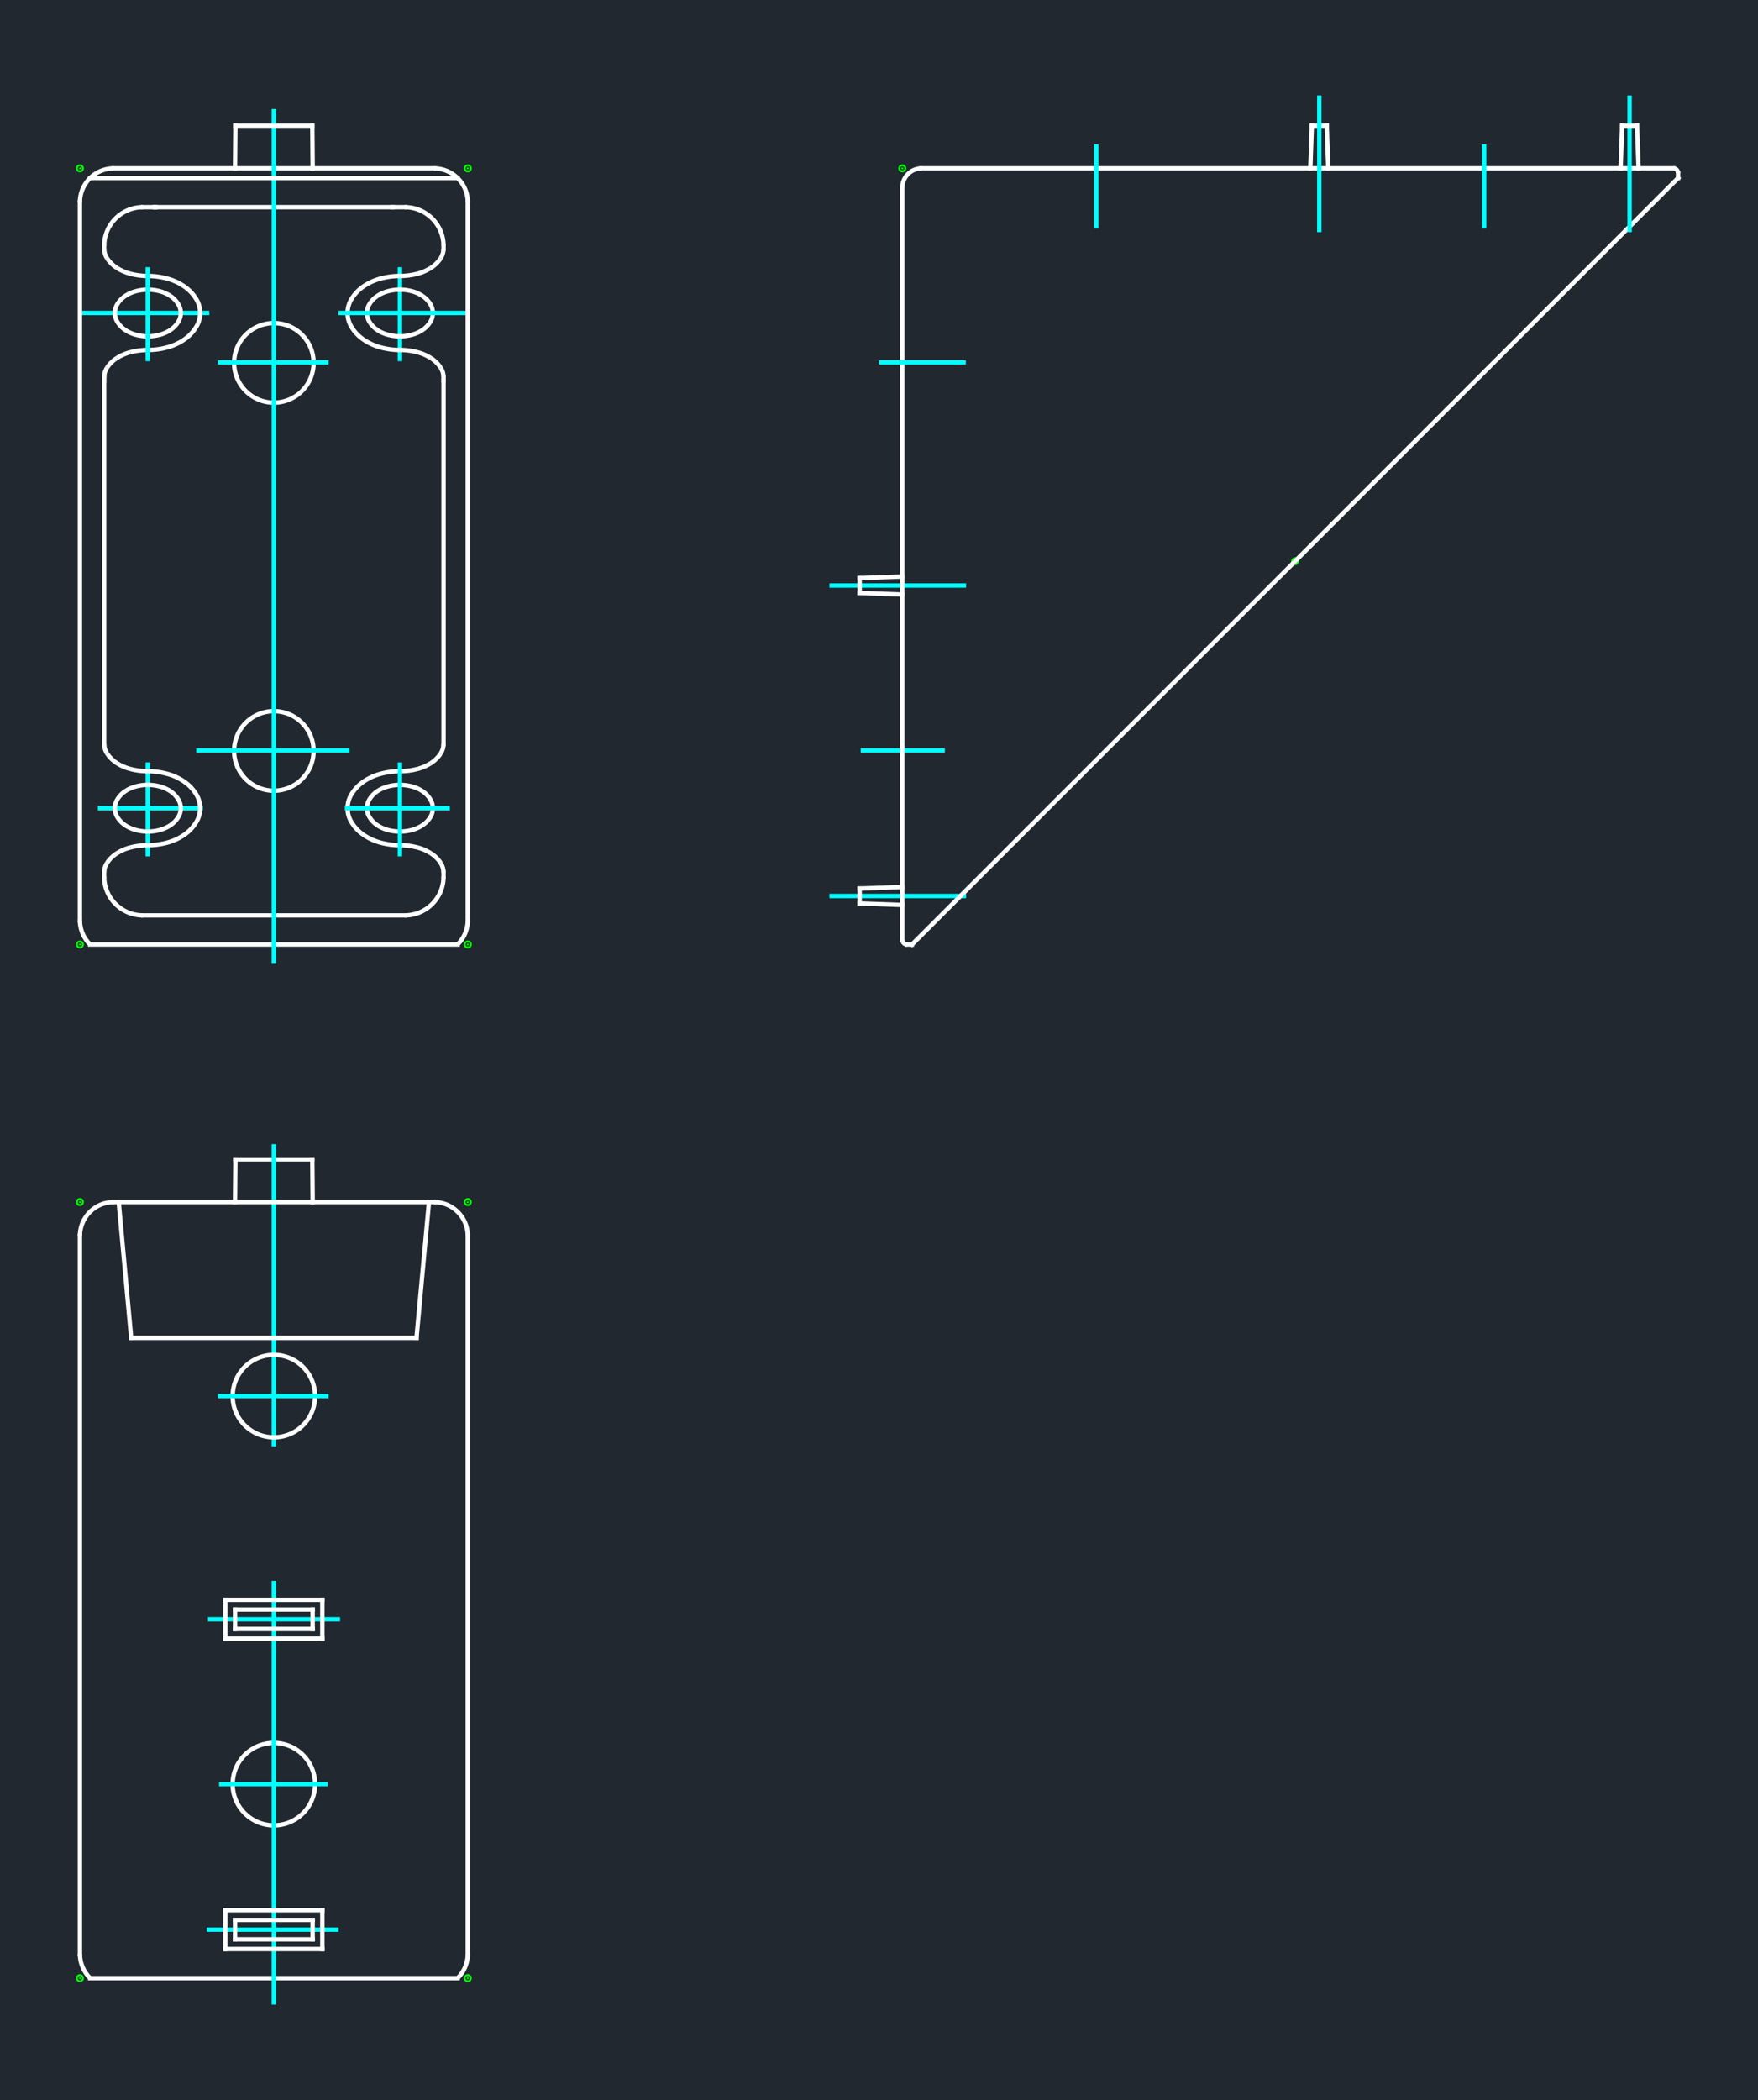 <svg xmlns="http://www.w3.org/2000/svg" xmlns:xlink="http://www.w3.org/1999/xlink" width="385.912" height="460.8" viewBox="0 0 289.434 345.6"><defs><style>*{stroke-linejoin:round;stroke-linecap:butt}</style></defs><g id="figure_1"><path id="patch_1" d="M0 345.6h289.434V0H0z" style="fill:#fff"/><g id="axes_1"><path id="patch_2" d="M0 345.6h289.434V0H0z" style="fill:#212830"/><g id="PathCollection_1"><defs><path id="m129daa8c56" d="M0 .158a.158.158 0 1 0 0-.316.158.158 0 0 0 0 .316z" style="stroke:#0f0"/></defs><g clip-path="url(#pe720d2c2a9)"><use xlink:href="#m129daa8c56" x="13.156" y="325.537" style="fill:#0f0;stroke:#0f0"/></g></g><g id="PathCollection_2" clip-path="url(#pe720d2c2a9)"><use xlink:href="#m129daa8c56" x="13.156" y="197.815" style="fill:#0f0;stroke:#0f0"/></g><g id="PathCollection_3" clip-path="url(#pe720d2c2a9)"><use xlink:href="#m129daa8c56" x="77.017" y="197.815" style="fill:#0f0;stroke:#0f0"/></g><g id="PathCollection_4" clip-path="url(#pe720d2c2a9)"><use xlink:href="#m129daa8c56" x="77.017" y="325.537" style="fill:#0f0;stroke:#0f0"/></g><g id="PathCollection_5" clip-path="url(#pe720d2c2a9)"><use xlink:href="#m129daa8c56" x="77.017" y="27.706" style="fill:#0f0;stroke:#0f0"/></g><g id="PathCollection_6" clip-path="url(#pe720d2c2a9)"><use xlink:href="#m129daa8c56" x="13.156" y="27.706" style="fill:#0f0;stroke:#0f0"/></g><g id="PathCollection_7" clip-path="url(#pe720d2c2a9)"><use xlink:href="#m129daa8c56" x="77.017" y="155.427" style="fill:#0f0;stroke:#0f0"/></g><g id="PathCollection_8" clip-path="url(#pe720d2c2a9)"><use xlink:href="#m129daa8c56" x="13.156" y="155.427" style="fill:#0f0;stroke:#0f0"/></g><g id="PathCollection_9" clip-path="url(#pe720d2c2a9)"><use xlink:href="#m129daa8c56" x="148.556" y="27.706" style="fill:#0f0;stroke:#0f0"/></g><g id="PathCollection_10" clip-path="url(#pe720d2c2a9)"><use xlink:href="#m129daa8c56" x="213.215" y="92.365" style="fill:#0f0;stroke:#0f0"/></g><path id="line2d_1" d="M155.558 123.497h-13.855" clip-path="url(#pe720d2c2a9)" style="fill:none;stroke-dasharray:216,54,1,54;stroke-dashoffset:0;stroke:#0ff;stroke-width:.72"/><path id="line2d_2" d="M159.06 147.445h-22.5" clip-path="url(#pe720d2c2a9)" style="fill:none;stroke-dasharray:216,54,1,54;stroke-dashoffset:0;stroke:#0ff;stroke-width:.72"/><path id="line2d_3" d="m141.532 148.671 7.024.255" clip-path="url(#pe720d2c2a9)" style="fill:none;stroke:#fff;stroke-width:.72;stroke-linecap:square"/><path id="line2d_4" d="m141.532 146.218 7.024-.254" clip-path="url(#pe720d2c2a9)" style="fill:none;stroke:#fff;stroke-width:.72;stroke-linecap:square"/><path id="line2d_5" d="M141.532 148.671v-2.453" clip-path="url(#pe720d2c2a9)" style="fill:none;stroke:#fff;stroke-width:.72;stroke-linecap:square"/><path id="line2d_6" d="M159.06 96.356h-22.5" clip-path="url(#pe720d2c2a9)" style="fill:none;stroke-dasharray:216,54,1,54;stroke-dashoffset:0;stroke:#0ff;stroke-width:.72"/><path id="line2d_7" d="M141.532 97.582V95.13" clip-path="url(#pe720d2c2a9)" style="fill:none;stroke:#fff;stroke-width:.72;stroke-linecap:square"/><path id="line2d_8" d="m141.532 95.13 7.024-.255" clip-path="url(#pe720d2c2a9)" style="fill:none;stroke:#fff;stroke-width:.72;stroke-linecap:square"/><path id="line2d_9" d="m141.532 97.582 7.024.255" clip-path="url(#pe720d2c2a9)" style="fill:none;stroke:#fff;stroke-width:.72;stroke-linecap:square"/><path id="line2d_10" d="m19.542 197.815 2.057 22.352" clip-path="url(#pe720d2c2a9)" style="fill:none;stroke:#fff;stroke-width:.72;stroke-linecap:square"/><path id="line2d_11" d="m70.63 197.815-2.056 22.352" clip-path="url(#pe720d2c2a9)" style="fill:none;stroke:#fff;stroke-width:.72;stroke-linecap:square"/><path id="patch_3" d="M51.632 59.636a6.546 6.546 0 1 1-13.091 0 6.546 6.546 0 0 1 13.091 0" clip-path="url(#pe720d2c2a9)" style="fill:none;stroke:#fff;stroke-width:.72;stroke-linejoin:miter"/><path id="patch_4" d="M51.632 123.497a6.546 6.546 0 1 1-13.091 0 6.546 6.546 0 0 1 13.091 0" clip-path="url(#pe720d2c2a9)" style="fill:none;stroke:#fff;stroke-width:.72;stroke-linejoin:miter"/><path id="line2d_12" d="M25.502 34.092h.03" clip-path="url(#pe720d2c2a9)" style="fill:none;stroke:#fff;stroke-width:.72;stroke-linecap:square"/><path id="line2d_13" d="M25.502 34.092h.03" clip-path="url(#pe720d2c2a9)" style="fill:none;stroke:#fff;stroke-width:.72;stroke-linecap:square"/><path id="line2d_14" d="M25.502 34.092h.03" clip-path="url(#pe720d2c2a9)" style="fill:none;stroke:#fff;stroke-width:.72;stroke-linecap:square"/><path id="line2d_15" d="M64.671 34.092h-.03" clip-path="url(#pe720d2c2a9)" style="fill:none;stroke:#fff;stroke-width:.72;stroke-linecap:square"/><path id="line2d_16" d="M34.459 51.505H13.46" clip-path="url(#pe720d2c2a9)" style="fill:none;stroke-dasharray:216,54,1,54;stroke-dashoffset:0;stroke:#0ff;stroke-width:.72"/><path id="patch_5" d="M24.332 47.667a7.65 7.65 0 0 1 2.15.308 5.697 5.697 0 0 1 1.688.816 4.26 4.26 0 0 1 1.212 1.32 2.758 2.758 0 0 1 0 2.788 4.244 4.244 0 0 1-1.212 1.32 5.697 5.697 0 0 1-1.688.816 7.65 7.65 0 0 1-4.3 0 5.697 5.697 0 0 1-1.689-.816 4.244 4.244 0 0 1-1.211-1.32 2.758 2.758 0 0 1 0-2.788 4.244 4.244 0 0 1 1.211-1.32 5.697 5.697 0 0 1 1.688-.816 7.65 7.65 0 0 1 2.15-.308" clip-path="url(#pe720d2c2a9)" style="fill:none;stroke:#fff;stroke-width:.72;stroke-linejoin:miter"/><path id="patch_6" d="M17.628 42.51c.422.639.975 1.18 1.624 1.587" clip-path="url(#pe720d2c2a9)" style="fill:none;stroke:#fff;stroke-width:.72;stroke-linejoin:miter"/><path id="patch_7" d="M19.252 44.097c.683.429 1.428.75 2.21.953" clip-path="url(#pe720d2c2a9)" style="fill:none;stroke:#fff;stroke-width:.72;stroke-linejoin:miter"/><path id="patch_8" d="M24.332 45.417c1.156 0 2.306.165 3.415.49.96.28 1.865.717 2.68 1.293a6.736 6.736 0 0 1 1.925 2.094 4.369 4.369 0 0 1 0 4.421 6.736 6.736 0 0 1-1.924 2.094 9.053 9.053 0 0 1-2.68 1.294c-1.11.325-2.26.49-3.416.49" clip-path="url(#pe720d2c2a9)" style="fill:none;stroke:#fff;stroke-width:.72;stroke-linejoin:miter"/><path id="patch_9" d="M21.461 45.05c.938.244 1.902.367 2.87.367" clip-path="url(#pe720d2c2a9)" style="fill:none;stroke:#fff;stroke-width:.72;stroke-linejoin:miter"/><path id="patch_10" d="M21.461 57.96a7.893 7.893 0 0 0-2.21.953" clip-path="url(#pe720d2c2a9)" style="fill:none;stroke:#fff;stroke-width:.72;stroke-linejoin:miter"/><path id="patch_11" d="M24.332 57.592c-.969 0-1.933.124-2.87.367" clip-path="url(#pe720d2c2a9)" style="fill:none;stroke:#fff;stroke-width:.72;stroke-linejoin:miter"/><path id="patch_12" d="M19.252 58.913a5.357 5.357 0 0 0-1.624 1.587" clip-path="url(#pe720d2c2a9)" style="fill:none;stroke:#fff;stroke-width:.72;stroke-linejoin:miter"/><path id="patch_13" d="M17.628 60.5a2.908 2.908 0 0 0-.48 1.601" clip-path="url(#pe720d2c2a9)" style="fill:none;stroke:#fff;stroke-width:.72;stroke-linejoin:miter"/><path id="patch_14" d="M17.147 40.908c0 .57.168 1.127.481 1.602" clip-path="url(#pe720d2c2a9)" style="fill:none;stroke:#fff;stroke-width:.72;stroke-linejoin:miter"/><path id="line2d_17" d="M24.332 43.96v15.476" clip-path="url(#pe720d2c2a9)" style="fill:none;stroke-dasharray:216,54,1,54;stroke-dashoffset:0;stroke:#0ff;stroke-width:.72"/><path id="line2d_18" d="M17.147 40.478v.43" clip-path="url(#pe720d2c2a9)" style="fill:none;stroke:#fff;stroke-width:.72;stroke-linecap:square"/><path id="line2d_19" d="M17.147 62.101v.496" clip-path="url(#pe720d2c2a9)" style="fill:none;stroke:#fff;stroke-width:.72;stroke-linecap:square"/><path id="patch_15" d="M17.628 142a2.908 2.908 0 0 0-.48 1.602" clip-path="url(#pe720d2c2a9)" style="fill:none;stroke:#fff;stroke-width:.72;stroke-linejoin:miter"/><path id="line2d_20" d="M17.147 143.602v.65" clip-path="url(#pe720d2c2a9)" style="fill:none;stroke:#fff;stroke-width:.72;stroke-linecap:square"/><path id="line2d_21" d="M33.402 133.006H16.118" clip-path="url(#pe720d2c2a9)" style="fill:none;stroke-dasharray:216,54,1,54;stroke-dashoffset:0;stroke:#0ff;stroke-width:.72"/><path id="line2d_22" d="M24.332 125.46v15.477" clip-path="url(#pe720d2c2a9)" style="fill:none;stroke-dasharray:216,54,1,54;stroke-dashoffset:0;stroke:#0ff;stroke-width:.72"/><path id="patch_16" d="M24.332 126.918c1.156 0 2.306.165 3.415.49.96.28 1.865.717 2.68 1.293a6.736 6.736 0 0 1 1.925 2.094 4.369 4.369 0 0 1 0 4.421 6.736 6.736 0 0 1-1.924 2.094 9.053 9.053 0 0 1-2.68 1.294c-1.11.324-2.26.49-3.416.49" clip-path="url(#pe720d2c2a9)" style="fill:none;stroke:#fff;stroke-width:.72;stroke-linejoin:miter"/><path id="patch_17" d="M24.332 129.167a7.65 7.65 0 0 1 2.15.309 5.697 5.697 0 0 1 1.688.815c.493.35.906.8 1.212 1.32a2.758 2.758 0 0 1 0 2.789 4.244 4.244 0 0 1-1.212 1.32 5.697 5.697 0 0 1-1.688.815 7.65 7.65 0 0 1-4.3 0 5.697 5.697 0 0 1-1.689-.815 4.244 4.244 0 0 1-1.211-1.32 2.758 2.758 0 0 1 0-2.788 4.244 4.244 0 0 1 1.211-1.32 5.697 5.697 0 0 1 1.688-.816 7.65 7.65 0 0 1 2.15-.309" clip-path="url(#pe720d2c2a9)" style="fill:none;stroke:#fff;stroke-width:.72;stroke-linejoin:miter"/><path id="patch_18" d="M21.461 126.551c.938.244 1.902.367 2.87.367" clip-path="url(#pe720d2c2a9)" style="fill:none;stroke:#fff;stroke-width:.72;stroke-linejoin:miter"/><path id="patch_19" d="M19.252 125.597c.683.43 1.428.751 2.21.954" clip-path="url(#pe720d2c2a9)" style="fill:none;stroke:#fff;stroke-width:.72;stroke-linejoin:miter"/><path id="patch_20" d="M17.628 124.01c.422.64.975 1.18 1.624 1.587" clip-path="url(#pe720d2c2a9)" style="fill:none;stroke:#fff;stroke-width:.72;stroke-linejoin:miter"/><path id="patch_21" d="M17.147 122.409c0 .57.168 1.127.481 1.602" clip-path="url(#pe720d2c2a9)" style="fill:none;stroke:#fff;stroke-width:.72;stroke-linejoin:miter"/><path id="patch_22" d="M19.252 140.414A5.357 5.357 0 0 0 17.628 142" clip-path="url(#pe720d2c2a9)" style="fill:none;stroke:#fff;stroke-width:.72;stroke-linejoin:miter"/><path id="patch_23" d="M21.461 139.46a7.893 7.893 0 0 0-2.21.954" clip-path="url(#pe720d2c2a9)" style="fill:none;stroke:#fff;stroke-width:.72;stroke-linejoin:miter"/><path id="patch_24" d="M24.332 139.093c-.969 0-1.933.123-2.87.367" clip-path="url(#pe720d2c2a9)" style="fill:none;stroke:#fff;stroke-width:.72;stroke-linejoin:miter"/><path id="line2d_23" d="M73.026 62.101v.496" clip-path="url(#pe720d2c2a9)" style="fill:none;stroke:#fff;stroke-width:.72;stroke-linecap:square"/><path id="line2d_24" d="M73.026 40.478v.43" clip-path="url(#pe720d2c2a9)" style="fill:none;stroke:#fff;stroke-width:.72;stroke-linecap:square"/><path id="line2d_25" d="M65.841 43.96v15.476" clip-path="url(#pe720d2c2a9)" style="fill:none;stroke-dasharray:216,54,1,54;stroke-dashoffset:0;stroke:#0ff;stroke-width:.72"/><path id="patch_25" d="M72.545 42.51c.313-.475.48-1.032.48-1.602" clip-path="url(#pe720d2c2a9)" style="fill:none;stroke:#fff;stroke-width:.72;stroke-linejoin:miter"/><path id="patch_26" d="M73.026 62.101a2.91 2.91 0 0 0-.481-1.601" clip-path="url(#pe720d2c2a9)" style="fill:none;stroke:#fff;stroke-width:.72;stroke-linejoin:miter"/><path id="patch_27" d="M72.545 60.5a5.357 5.357 0 0 0-1.624-1.587" clip-path="url(#pe720d2c2a9)" style="fill:none;stroke:#fff;stroke-width:.72;stroke-linejoin:miter"/><path id="patch_28" d="M68.711 57.96a11.408 11.408 0 0 0-2.87-.368" clip-path="url(#pe720d2c2a9)" style="fill:none;stroke:#fff;stroke-width:.72;stroke-linejoin:miter"/><path id="patch_29" d="M70.921 58.913a7.893 7.893 0 0 0-2.21-.954" clip-path="url(#pe720d2c2a9)" style="fill:none;stroke:#fff;stroke-width:.72;stroke-linejoin:miter"/><path id="patch_30" d="M65.841 45.417c.969 0 1.933-.123 2.87-.367" clip-path="url(#pe720d2c2a9)" style="fill:none;stroke:#fff;stroke-width:.72;stroke-linejoin:miter"/><path id="patch_31" d="M65.841 45.417c-1.156 0-2.306.165-3.415.49a9.053 9.053 0 0 0-2.68 1.293 6.736 6.736 0 0 0-1.925 2.094 4.369 4.369 0 0 0 0 4.421 6.736 6.736 0 0 0 1.924 2.094 9.053 9.053 0 0 0 2.68 1.294c1.11.325 2.26.49 3.416.49" clip-path="url(#pe720d2c2a9)" style="fill:none;stroke:#fff;stroke-width:.72;stroke-linejoin:miter"/><path id="patch_32" d="M68.711 45.05a7.893 7.893 0 0 0 2.21-.953" clip-path="url(#pe720d2c2a9)" style="fill:none;stroke:#fff;stroke-width:.72;stroke-linejoin:miter"/><path id="patch_33" d="M70.921 44.097a5.357 5.357 0 0 0 1.624-1.587" clip-path="url(#pe720d2c2a9)" style="fill:none;stroke:#fff;stroke-width:.72;stroke-linejoin:miter"/><path id="patch_34" d="M65.841 47.667a7.65 7.65 0 0 0-2.15.308 5.697 5.697 0 0 0-1.688.816 4.244 4.244 0 0 0-1.212 1.32 2.758 2.758 0 0 0 0 2.788 4.26 4.26 0 0 0 1.212 1.32 5.697 5.697 0 0 0 1.688.816 7.65 7.65 0 0 0 4.3 0 5.697 5.697 0 0 0 1.689-.816 4.244 4.244 0 0 0 1.211-1.32 2.758 2.758 0 0 0 0-2.788 4.244 4.244 0 0 0-1.211-1.32 5.697 5.697 0 0 0-1.688-.816 7.65 7.65 0 0 0-2.15-.308" clip-path="url(#pe720d2c2a9)" style="fill:none;stroke:#fff;stroke-width:.72;stroke-linejoin:miter"/><path id="line2d_26" d="M73.026 143.602v.65" clip-path="url(#pe720d2c2a9)" style="fill:none;stroke:#fff;stroke-width:.72;stroke-linecap:square"/><path id="patch_35" d="M73.026 143.602c0-.57-.168-1.126-.481-1.602" clip-path="url(#pe720d2c2a9)" style="fill:none;stroke:#fff;stroke-width:.72;stroke-linejoin:miter"/><path id="patch_36" d="M68.711 139.46a11.408 11.408 0 0 0-2.87-.367" clip-path="url(#pe720d2c2a9)" style="fill:none;stroke:#fff;stroke-width:.72;stroke-linejoin:miter"/><path id="patch_37" d="M70.921 140.414a7.893 7.893 0 0 0-2.21-.954" clip-path="url(#pe720d2c2a9)" style="fill:none;stroke:#fff;stroke-width:.72;stroke-linejoin:miter"/><path id="patch_38" d="M72.545 142a5.357 5.357 0 0 0-1.624-1.586" clip-path="url(#pe720d2c2a9)" style="fill:none;stroke:#fff;stroke-width:.72;stroke-linejoin:miter"/><path id="patch_39" d="M72.545 124.01c.313-.474.48-1.031.48-1.6" clip-path="url(#pe720d2c2a9)" style="fill:none;stroke:#fff;stroke-width:.72;stroke-linejoin:miter"/><path id="patch_40" d="M70.921 125.597a5.357 5.357 0 0 0 1.624-1.586" clip-path="url(#pe720d2c2a9)" style="fill:none;stroke:#fff;stroke-width:.72;stroke-linejoin:miter"/><path id="patch_41" d="M68.711 126.551a7.893 7.893 0 0 0 2.21-.954" clip-path="url(#pe720d2c2a9)" style="fill:none;stroke:#fff;stroke-width:.72;stroke-linejoin:miter"/><path id="patch_42" d="M65.841 126.918c.969 0 1.933-.123 2.87-.367" clip-path="url(#pe720d2c2a9)" style="fill:none;stroke:#fff;stroke-width:.72;stroke-linejoin:miter"/><path id="patch_43" d="M65.841 129.167a7.65 7.65 0 0 0-2.15.309 5.697 5.697 0 0 0-1.688.815 4.244 4.244 0 0 0-1.212 1.32 2.758 2.758 0 0 0 0 2.789c.306.52.719.97 1.212 1.32a5.697 5.697 0 0 0 1.688.815 7.65 7.65 0 0 0 4.3 0 5.697 5.697 0 0 0 1.689-.815 4.244 4.244 0 0 0 1.211-1.32 2.758 2.758 0 0 0 0-2.788 4.244 4.244 0 0 0-1.211-1.32 5.697 5.697 0 0 0-1.688-.816 7.65 7.65 0 0 0-2.15-.309" clip-path="url(#pe720d2c2a9)" style="fill:none;stroke:#fff;stroke-width:.72;stroke-linejoin:miter"/><path id="patch_44" d="M65.841 126.918c-1.156 0-2.306.165-3.415.49a9.053 9.053 0 0 0-2.68 1.293 6.736 6.736 0 0 0-1.925 2.094 4.369 4.369 0 0 0 0 4.421 6.736 6.736 0 0 0 1.924 2.094 9.053 9.053 0 0 0 2.68 1.294c1.11.324 2.26.49 3.416.49" clip-path="url(#pe720d2c2a9)" style="fill:none;stroke:#fff;stroke-width:.72;stroke-linejoin:miter"/><path id="line2d_27" d="M65.841 125.46v15.477" clip-path="url(#pe720d2c2a9)" style="fill:none;stroke-dasharray:216,54,1,54;stroke-dashoffset:0;stroke:#0ff;stroke-width:.72"/><path id="line2d_28" d="M73.026 62.597v59.812" clip-path="url(#pe720d2c2a9)" style="fill:none;stroke:#fff;stroke-width:.72;stroke-linecap:square"/><path id="line2d_29" d="m51.48 197.832-.06-7.041" clip-path="url(#pe720d2c2a9)" style="fill:none;stroke:#fff;stroke-width:.72;stroke-linecap:square"/><path id="line2d_30" d="M51.42 190.79H38.754" clip-path="url(#pe720d2c2a9)" style="fill:none;stroke:#fff;stroke-width:.72;stroke-linecap:square"/><path id="line2d_31" d="m38.694 197.815.061-7.024" clip-path="url(#pe720d2c2a9)" style="fill:none;stroke:#fff;stroke-width:.72;stroke-linecap:square"/><path id="line2d_32" d="M45.086 188.287v49.854" clip-path="url(#pe720d2c2a9)" style="fill:none;stroke-dasharray:216,54,1,54;stroke-dashoffset:0;stroke:#0ff;stroke-width:.72"/><path id="line2d_33" d="M55.714 51.505h20.998" clip-path="url(#pe720d2c2a9)" style="fill:none;stroke-dasharray:216,54,1,54;stroke-dashoffset:0;stroke:#0ff;stroke-width:.72"/><path id="line2d_34" d="M56.771 133.006h17.284" clip-path="url(#pe720d2c2a9)" style="fill:none;stroke-dasharray:216,54,1,54;stroke-dashoffset:0;stroke:#0ff;stroke-width:.72"/><path id="patch_45" d="M75.34 325.537a5.588 5.588 0 0 0 1.677-3.991" clip-path="url(#pe720d2c2a9)" style="fill:none;stroke:#fff;stroke-width:.72;stroke-linejoin:miter"/><path id="patch_46" d="M13.156 321.546c0 1.501.605 2.94 1.677 3.991" clip-path="url(#pe720d2c2a9)" style="fill:none;stroke:#fff;stroke-width:.72;stroke-linejoin:miter"/><path id="patch_47" d="M18.744 197.815a5.588 5.588 0 0 0-5.588 5.588" clip-path="url(#pe720d2c2a9)" style="fill:none;stroke:#fff;stroke-width:.72;stroke-linejoin:miter"/><path id="patch_48" d="M77.017 203.403a5.588 5.588 0 0 0-5.588-5.588" clip-path="url(#pe720d2c2a9)" style="fill:none;stroke:#fff;stroke-width:.72;stroke-linejoin:miter"/><path id="patch_49" d="M75.34 155.427a5.588 5.588 0 0 0 1.677-3.991" clip-path="url(#pe720d2c2a9)" style="fill:none;stroke:#fff;stroke-width:.72;stroke-linejoin:miter"/><path id="patch_50" d="M13.156 151.436a5.59 5.59 0 0 0 1.677 3.991" clip-path="url(#pe720d2c2a9)" style="fill:none;stroke:#fff;stroke-width:.72;stroke-linejoin:miter"/><path id="patch_51" d="M77.017 33.294a5.588 5.588 0 0 0-5.588-5.588" clip-path="url(#pe720d2c2a9)" style="fill:none;stroke:#fff;stroke-width:.72;stroke-linejoin:miter"/><path id="patch_52" d="M18.744 27.706a5.588 5.588 0 0 0-5.588 5.588" clip-path="url(#pe720d2c2a9)" style="fill:none;stroke:#fff;stroke-width:.72;stroke-linejoin:miter"/><path id="line2d_35" d="M148.556 30.899v123.73" clip-path="url(#pe720d2c2a9)" style="fill:none;stroke:#fff;stroke-width:.72;stroke-linecap:square"/><path id="line2d_36" d="M275.48 27.706H151.75" clip-path="url(#pe720d2c2a9)" style="fill:none;stroke:#fff;stroke-width:.72;stroke-linecap:square"/><path id="line2d_37" d="M180.487 23.739v13.855" clip-path="url(#pe720d2c2a9)" style="fill:none;stroke-dasharray:216,54,1,54;stroke-dashoffset:0;stroke:#0ff;stroke-width:.72"/><path id="line2d_38" d="M144.725 59.636h14.29" clip-path="url(#pe720d2c2a9)" style="fill:none;stroke-dasharray:216,54,1,54;stroke-dashoffset:0;stroke:#0ff;stroke-width:.72"/><path id="line2d_39" d="M150.153 155.427 276.278 29.302" clip-path="url(#pe720d2c2a9)" style="fill:none;stroke:#fff;stroke-width:.72;stroke-linecap:square"/><path id="line2d_40" d="M244.348 23.739v13.855" clip-path="url(#pe720d2c2a9)" style="fill:none;stroke-dasharray:216,54,1,54;stroke-dashoffset:0;stroke:#0ff;stroke-width:.72"/><path id="line2d_41" d="M77.017 151.436V33.294" clip-path="url(#pe720d2c2a9)" style="fill:none;stroke:#fff;stroke-width:.72;stroke-linecap:square"/><path id="line2d_42" d="M13.156 33.294v118.142" clip-path="url(#pe720d2c2a9)" style="fill:none;stroke:#fff;stroke-width:.72;stroke-linecap:square"/><path id="line2d_43" d="M71.43 27.706H18.743" clip-path="url(#pe720d2c2a9)" style="fill:none;stroke:#fff;stroke-width:.72;stroke-linecap:square"/><path id="line2d_44" d="M75.34 155.427H14.833" clip-path="url(#pe720d2c2a9)" style="fill:none;stroke:#fff;stroke-width:.72;stroke-linecap:square"/><path id="line2d_45" d="M66.64 34.092H23.532" clip-path="url(#pe720d2c2a9)" style="fill:none;stroke:#fff;stroke-width:.72;stroke-linecap:square"/><path id="line2d_46" d="M17.147 62.101v60.308" clip-path="url(#pe720d2c2a9)" style="fill:none;stroke:#fff;stroke-width:.72;stroke-linecap:square"/><path id="patch_53" d="M73.026 40.478a6.386 6.386 0 0 0-6.387-6.386" clip-path="url(#pe720d2c2a9)" style="fill:none;stroke:#fff;stroke-width:.72;stroke-linejoin:miter"/><path id="patch_54" d="M23.533 34.092a6.386 6.386 0 0 0-6.386 6.386" clip-path="url(#pe720d2c2a9)" style="fill:none;stroke:#fff;stroke-width:.72;stroke-linejoin:miter"/><path id="line2d_47" d="M66.64 150.638H23.532" clip-path="url(#pe720d2c2a9)" style="fill:none;stroke:#fff;stroke-width:.72;stroke-linecap:square"/><path id="line2d_48" d="M45.086 158.612V17.938" clip-path="url(#pe720d2c2a9)" style="fill:none;stroke-dasharray:216,54,1,54;stroke-dashoffset:0;stroke:#0ff;stroke-width:.72"/><path id="line2d_49" d="M54.099 59.636h-18.23" clip-path="url(#pe720d2c2a9)" style="fill:none;stroke-dasharray:216,54,1,54;stroke-dashoffset:0;stroke:#0ff;stroke-width:.72"/><path id="line2d_50" d="M57.554 123.497H32.307" clip-path="url(#pe720d2c2a9)" style="fill:none;stroke-dasharray:216,54,1,54;stroke-dashoffset:0;stroke:#0ff;stroke-width:.72"/><path id="patch_55" d="M66.64 150.638a6.386 6.386 0 0 0 6.386-6.386" clip-path="url(#pe720d2c2a9)" style="fill:none;stroke:#fff;stroke-width:.72;stroke-linejoin:miter"/><path id="patch_56" d="M17.147 144.252a6.386 6.386 0 0 0 6.386 6.386" clip-path="url(#pe720d2c2a9)" style="fill:none;stroke:#fff;stroke-width:.72;stroke-linejoin:miter"/><path id="line2d_51" d="M71.43 197.815H18.743" clip-path="url(#pe720d2c2a9)" style="fill:none;stroke:#fff;stroke-width:.72;stroke-linecap:square"/><path id="line2d_52" d="M75.34 325.537H14.833" clip-path="url(#pe720d2c2a9)" style="fill:none;stroke:#fff;stroke-width:.72;stroke-linecap:square"/><path id="line2d_53" d="M77.017 203.403v118.143" clip-path="url(#pe720d2c2a9)" style="fill:none;stroke:#fff;stroke-width:.72;stroke-linecap:square"/><path id="line2d_54" d="M13.156 203.403v118.143" clip-path="url(#pe720d2c2a9)" style="fill:none;stroke:#fff;stroke-width:.72;stroke-linecap:square"/><path id="patch_57" d="M51.872 229.746a6.785 6.785 0 1 1-13.57 0 6.785 6.785 0 0 1 13.57 0" clip-path="url(#pe720d2c2a9)" style="fill:none;stroke:#fff;stroke-width:.72;stroke-linejoin:miter"/><path id="patch_58" d="M51.872 293.607a6.785 6.785 0 1 1-13.57 0 6.785 6.785 0 0 1 13.57 0" clip-path="url(#pe720d2c2a9)" style="fill:none;stroke:#fff;stroke-width:.72;stroke-linejoin:miter"/><path id="line2d_55" d="M45.086 329.89v-69.74" clip-path="url(#pe720d2c2a9)" style="fill:none;stroke-dasharray:216,54,1,54;stroke-dashoffset:0;stroke:#0ff;stroke-width:.72"/><path id="line2d_56" d="M53.937 293.607H36.071" clip-path="url(#pe720d2c2a9)" style="fill:none;stroke-dasharray:216,54,1,54;stroke-dashoffset:0;stroke:#0ff;stroke-width:.72"/><path id="line2d_57" d="M54.099 229.746h-18.23" clip-path="url(#pe720d2c2a9)" style="fill:none;stroke-dasharray:216,54,1,54;stroke-dashoffset:0;stroke:#0ff;stroke-width:.72"/><path id="line2d_58" d="M149.355 155.427h.798" clip-path="url(#pe720d2c2a9)" style="fill:none;stroke:#fff;stroke-width:.72;stroke-linecap:square"/><path id="line2d_59" d="M276.278 28.504v.798" clip-path="url(#pe720d2c2a9)" style="fill:none;stroke:#fff;stroke-width:.72;stroke-linecap:square"/><path id="line2d_60" d="M268.295 38.21v-22.5" clip-path="url(#pe720d2c2a9)" style="fill:none;stroke-dasharray:216,54,1,54;stroke-dashoffset:0;stroke:#0ff;stroke-width:.72"/><path id="line2d_61" d="M269.522 20.681h-2.453" clip-path="url(#pe720d2c2a9)" style="fill:none;stroke:#fff;stroke-width:.72;stroke-linecap:square"/><path id="line2d_62" d="m267.069 20.681-.254 7.025" clip-path="url(#pe720d2c2a9)" style="fill:none;stroke:#fff;stroke-width:.72;stroke-linecap:square"/><path id="line2d_63" d="m269.522 20.681.254 7.025" clip-path="url(#pe720d2c2a9)" style="fill:none;stroke:#fff;stroke-width:.72;stroke-linecap:square"/><path id="line2d_64" d="m218.433 20.681.255 7.025" clip-path="url(#pe720d2c2a9)" style="fill:none;stroke:#fff;stroke-width:.72;stroke-linecap:square"/><path id="line2d_65" d="m215.98 20.681-.254 7.025" clip-path="url(#pe720d2c2a9)" style="fill:none;stroke:#fff;stroke-width:.72;stroke-linecap:square"/><path id="line2d_66" d="M218.433 20.681h-2.453" clip-path="url(#pe720d2c2a9)" style="fill:none;stroke:#fff;stroke-width:.72;stroke-linecap:square"/><path id="line2d_67" d="M217.207 38.21v-22.5" clip-path="url(#pe720d2c2a9)" style="fill:none;stroke-dasharray:216,54,1,54;stroke-dashoffset:0;stroke:#0ff;stroke-width:.72"/><path id="patch_59" d="M148.556 154.63c0 .44.358.797.799.797" clip-path="url(#pe720d2c2a9)" style="fill:none;stroke:#fff;stroke-width:.72;stroke-linejoin:miter"/><path id="patch_60" d="M276.278 28.504a.798.798 0 0 0-.798-.798" clip-path="url(#pe720d2c2a9)" style="fill:none;stroke:#fff;stroke-width:.72;stroke-linejoin:miter"/><path id="patch_61" d="M151.75 27.706a3.193 3.193 0 0 0-3.194 3.193" clip-path="url(#pe720d2c2a9)" style="fill:none;stroke:#fff;stroke-width:.72;stroke-linejoin:miter"/><path id="line2d_68" d="M75.34 29.302H14.833" clip-path="url(#pe720d2c2a9)" style="fill:none;stroke:#fff;stroke-width:.72;stroke-linecap:square"/><path id="line2d_69" d="M51.42 20.681H38.754" clip-path="url(#pe720d2c2a9)" style="fill:none;stroke:#fff;stroke-width:.72;stroke-linecap:square"/><path id="line2d_70" d="m38.694 27.706.061-7.025" clip-path="url(#pe720d2c2a9)" style="fill:none;stroke:#fff;stroke-width:.72;stroke-linecap:square"/><path id="line2d_71" d="m51.48 27.723-.06-7.042" clip-path="url(#pe720d2c2a9)" style="fill:none;stroke:#fff;stroke-width:.72;stroke-linecap:square"/><path id="line2d_72" d="M34.029 317.554h21.7" clip-path="url(#pe720d2c2a9)" style="fill:none;stroke-dasharray:216,54,1,54;stroke-dashoffset:0;stroke:#0ff;stroke-width:.72"/><path id="line2d_73" d="M34.229 266.466h21.763" clip-path="url(#pe720d2c2a9)" style="fill:none;stroke-dasharray:216,54,1,54;stroke-dashoffset:0;stroke:#0ff;stroke-width:.72"/><path id="line2d_74" d="M51.473 264.87H38.7" clip-path="url(#pe720d2c2a9)" style="fill:none;stroke:#fff;stroke-width:.72;stroke-linecap:square"/><path id="line2d_75" d="M51.473 268.062H38.7" clip-path="url(#pe720d2c2a9)" style="fill:none;stroke:#fff;stroke-width:.72;stroke-linecap:square"/><path id="line2d_76" d="M51.473 315.958H38.7" clip-path="url(#pe720d2c2a9)" style="fill:none;stroke:#fff;stroke-width:.72;stroke-linecap:square"/><path id="line2d_77" d="M51.473 319.151H38.7" clip-path="url(#pe720d2c2a9)" style="fill:none;stroke:#fff;stroke-width:.72;stroke-linecap:square"/><path id="line2d_78" d="M38.7 319.151v-3.193" clip-path="url(#pe720d2c2a9)" style="fill:none;stroke:#fff;stroke-width:.72;stroke-linecap:square"/><path id="line2d_79" d="M51.473 319.151v-3.193" clip-path="url(#pe720d2c2a9)" style="fill:none;stroke:#fff;stroke-width:.72;stroke-linecap:square"/><path id="line2d_80" d="M38.7 268.062v-3.193" clip-path="url(#pe720d2c2a9)" style="fill:none;stroke:#fff;stroke-width:.72;stroke-linecap:square"/><path id="line2d_81" d="M51.473 268.062v-3.193" clip-path="url(#pe720d2c2a9)" style="fill:none;stroke:#fff;stroke-width:.72;stroke-linecap:square"/><path id="line2d_82" d="M53.07 263.273H37.103" clip-path="url(#pe720d2c2a9)" style="fill:none;stroke:#fff;stroke-width:.72;stroke-linecap:square"/><path id="line2d_83" d="M53.07 269.659v-6.386" clip-path="url(#pe720d2c2a9)" style="fill:none;stroke:#fff;stroke-width:.72;stroke-linecap:square"/><path id="line2d_84" d="M53.07 269.659H37.103" clip-path="url(#pe720d2c2a9)" style="fill:none;stroke:#fff;stroke-width:.72;stroke-linecap:square"/><path id="line2d_85" d="M37.104 269.659v-6.386" clip-path="url(#pe720d2c2a9)" style="fill:none;stroke:#fff;stroke-width:.72;stroke-linecap:square"/><path id="line2d_86" d="M53.07 314.361H37.103" clip-path="url(#pe720d2c2a9)" style="fill:none;stroke:#fff;stroke-width:.72;stroke-linecap:square"/><path id="line2d_87" d="M53.07 320.747H37.103" clip-path="url(#pe720d2c2a9)" style="fill:none;stroke:#fff;stroke-width:.72;stroke-linecap:square"/><path id="line2d_88" d="M53.07 320.747v-6.386" clip-path="url(#pe720d2c2a9)" style="fill:none;stroke:#fff;stroke-width:.72;stroke-linecap:square"/><path id="line2d_89" d="M37.104 320.747v-6.386" clip-path="url(#pe720d2c2a9)" style="fill:none;stroke:#fff;stroke-width:.72;stroke-linecap:square"/><path id="line2d_90" d="M68.574 220.167H21.599" clip-path="url(#pe720d2c2a9)" style="fill:none;stroke:#fff;stroke-width:.72;stroke-linecap:square"/></g></g><defs><clipPath id="pe720d2c2a9"><path d="M0 0h289.434v345.6H0z"/></clipPath></defs></svg>
